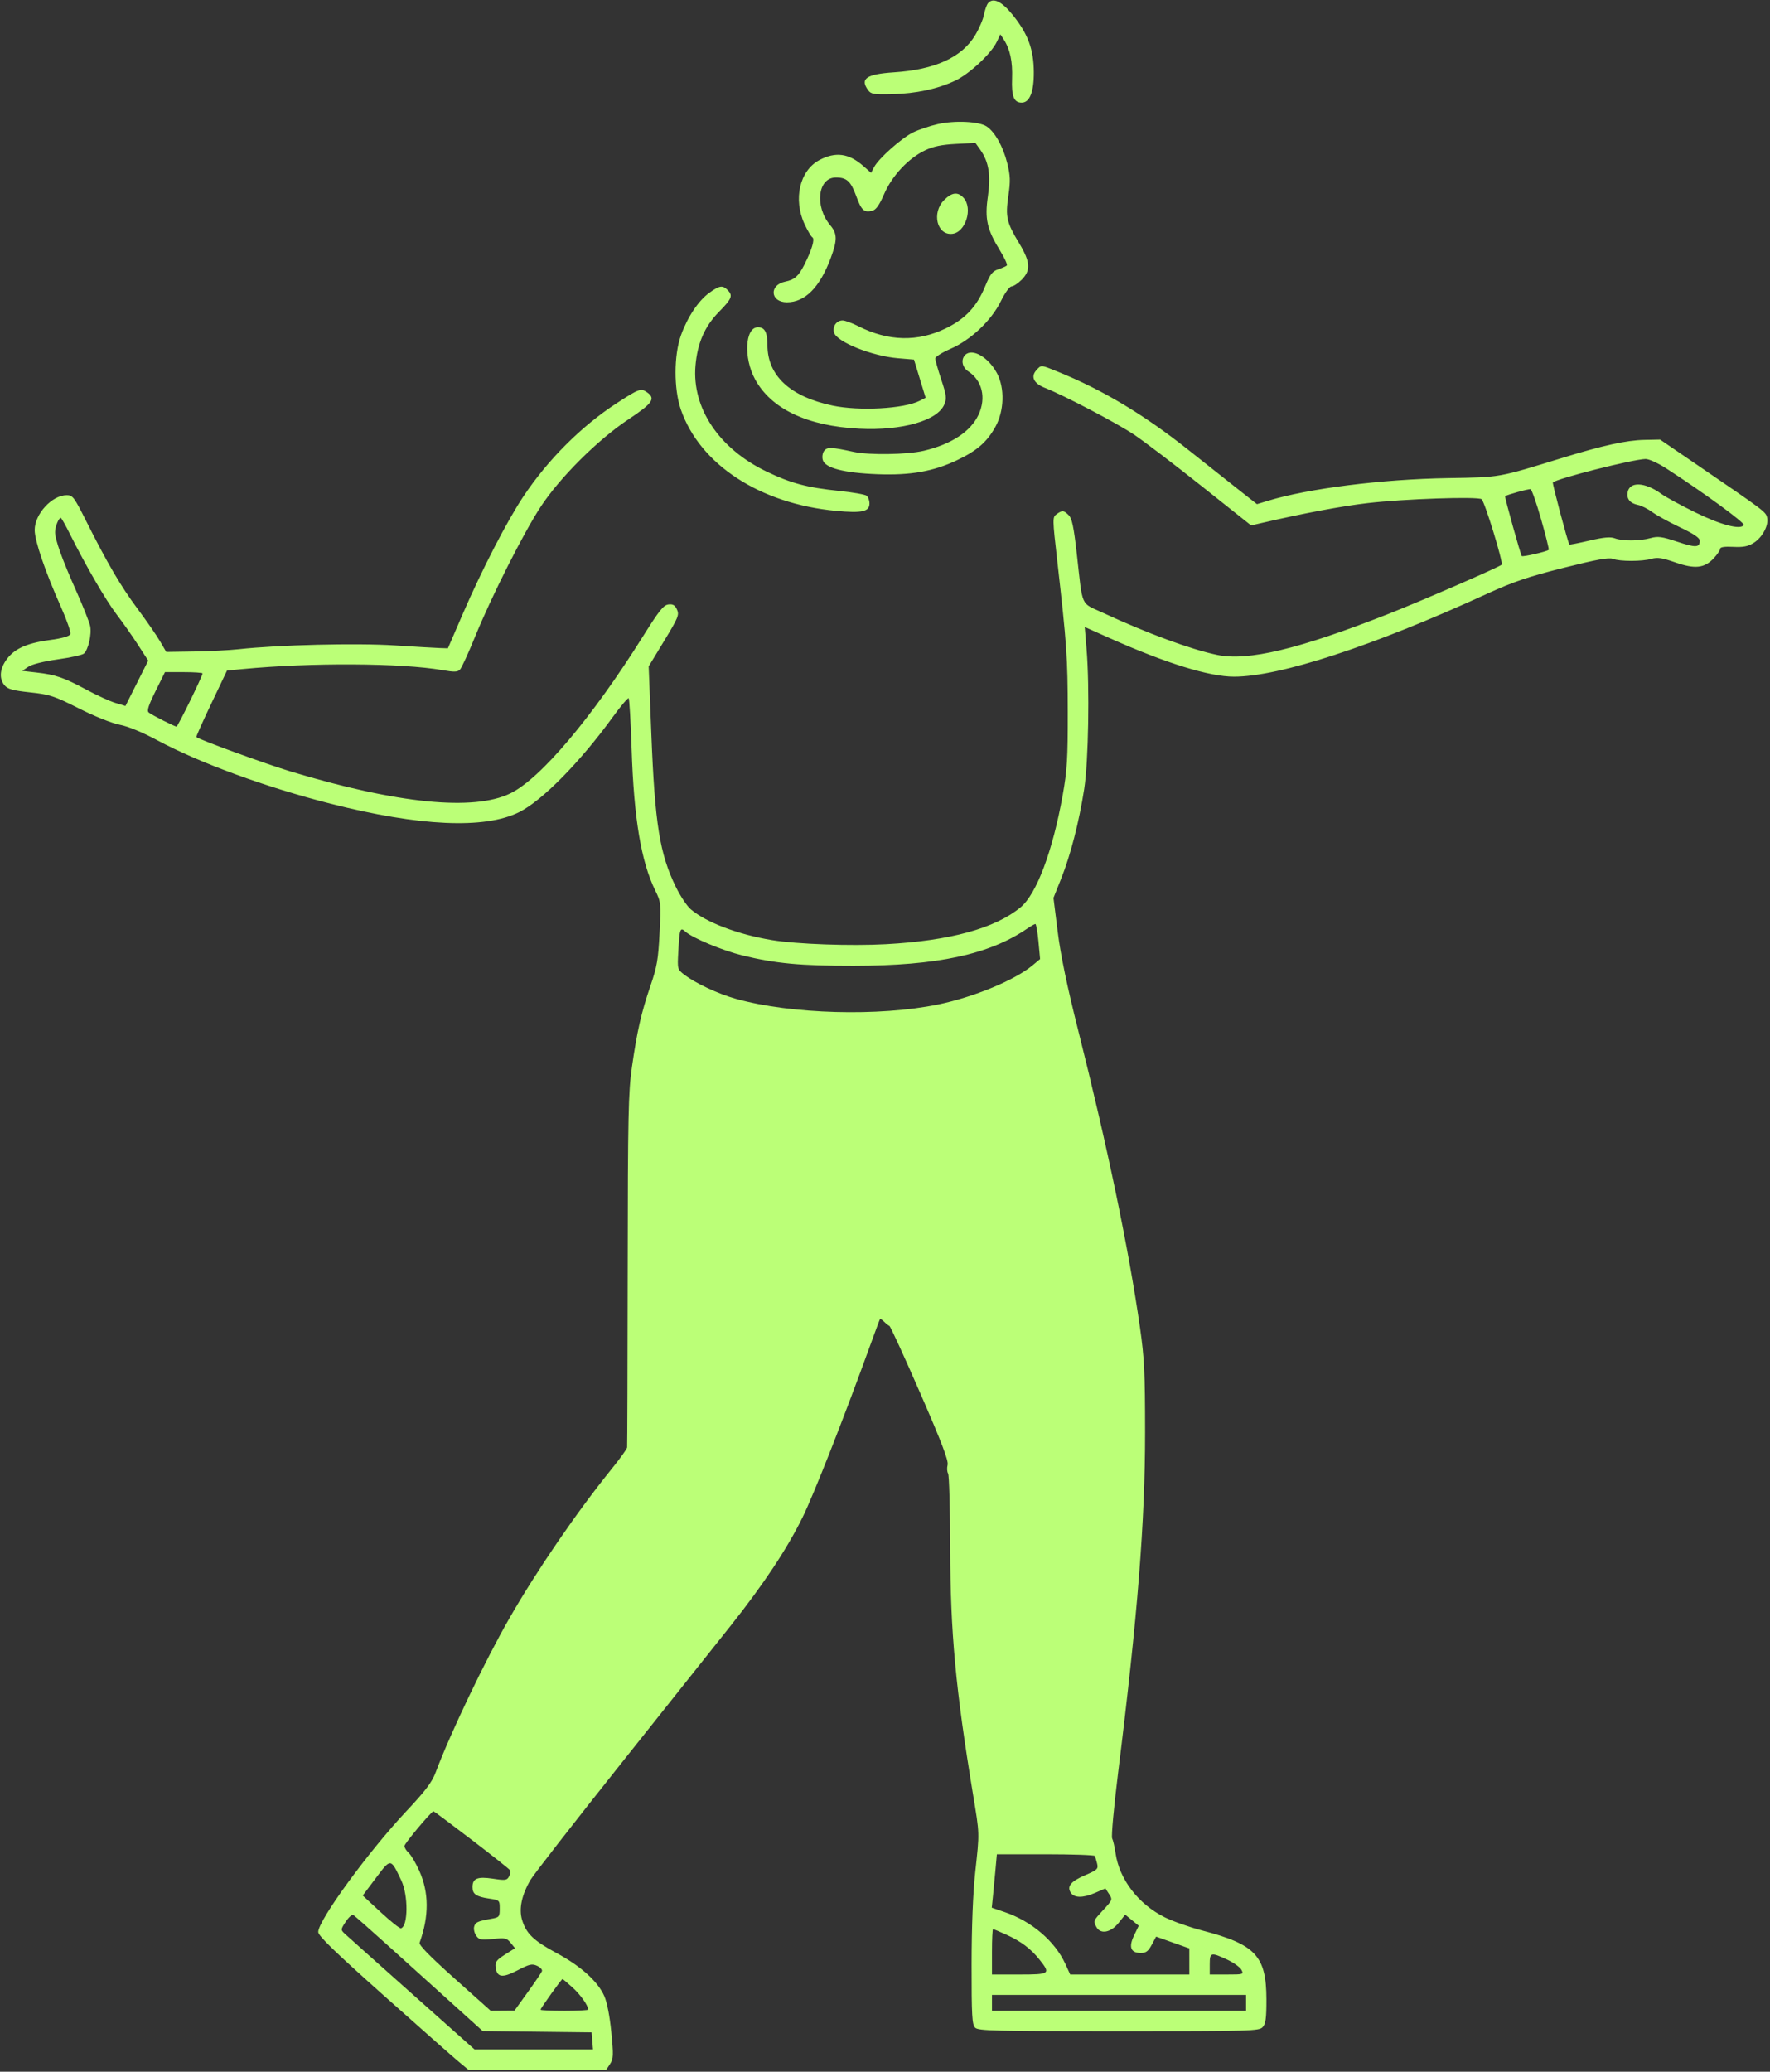 <?xml version="1.0" encoding="UTF-8"?> <svg xmlns="http://www.w3.org/2000/svg" width="605" height="708" viewBox="0 0 605 708" fill="none"><rect x="0" y="0" width="605" height="708" fill="#333333" stroke="none"/> <path fill-rule="evenodd" clip-rule="evenodd" d="M337.713 1.105C337.255 1.66 336.637 3.413 336.34 5C336.043 6.587 334.701 9.727 333.358 11.979C328.814 19.592 319.634 23.802 305.572 24.723C296.096 25.344 293.85 26.905 296.752 30.85C297.724 32.172 298.712 32.334 304.862 32.185C313.147 31.984 320.436 30.427 326.515 27.56C331.369 25.271 338.802 18.327 340.722 14.288L341.939 11.729L343.1 13.512C345.254 16.824 346.153 21.043 345.938 26.826C345.71 32.949 346.555 35.069 349.224 35.069C351.965 35.069 353.416 31.42 353.371 24.635C353.319 16.864 351.389 11.614 346.217 5.183C342.408 0.447 339.435 -0.978 337.713 1.105ZM320.578 42.416C317.872 43.029 314.093 44.289 312.178 45.215C308.246 47.119 300.407 54.064 298.799 57.069L297.734 59.059L295.052 56.705C290.141 52.393 285.604 51.781 280.105 54.689C273.313 58.28 271.042 68.098 275.024 76.651C276.042 78.838 277.242 80.854 277.689 81.13C278.6 81.693 277.457 85.51 274.841 90.637C272.92 94.404 271.544 95.6 268.391 96.245C262.785 97.391 263.274 103.304 268.975 103.304C275.173 103.304 280.222 98.21 283.951 88.196C286.236 82.059 286.208 79.867 283.809 77.016C278.351 70.529 279.513 60.657 285.735 60.657C289.398 60.657 290.813 61.946 292.634 66.941C294.45 71.92 295.333 72.729 298.174 72.016C299.434 71.699 300.563 70.103 302.208 66.31C304.926 60.046 310.504 54.092 316.192 51.386C319.031 50.035 321.855 49.448 326.738 49.195L333.406 48.847L335.046 51.15C337.971 55.258 338.722 59.824 337.67 67.101C336.555 74.814 337.359 78.408 341.816 85.629C343.376 88.156 344.426 90.45 344.148 90.727C343.871 91.004 342.554 91.592 341.221 92.033C339.231 92.692 338.44 93.706 336.8 97.698C333.91 104.733 330.033 108.91 323.359 112.178C313.703 116.907 303.624 116.668 293.356 111.465C291.231 110.388 288.826 109.507 288.011 109.507C285.949 109.507 284.53 111.473 285.062 113.594C285.866 116.796 297.922 121.665 306.934 122.428L312.408 122.891L314.396 129.412L316.383 135.933L314.349 136.966C308.956 139.707 293.703 140.542 284.529 138.598C270.048 135.529 262.36 128.399 262.319 117.998C262.301 113.524 261.408 111.833 259.063 111.833C254.664 111.833 254.09 122.277 258.087 129.621C263.612 139.772 275.949 145.612 293.746 146.501C308.323 147.229 320.48 143.76 322.776 138.215C323.636 136.138 323.507 135.091 321.719 129.683C320.598 126.292 319.682 123.06 319.682 122.5C319.682 121.941 322.002 120.472 324.838 119.237C331.833 116.189 338.828 109.585 342.101 102.936C343.531 100.031 345.092 97.876 345.766 97.876C346.411 97.876 347.96 96.856 349.207 95.609C352.403 92.413 352.202 89.482 348.349 83.106C344.063 76.012 343.627 74.094 344.673 66.921C345.411 61.855 345.351 60.079 344.291 55.79C342.897 50.138 340.044 45.049 337.238 43.211C334.612 41.49 326.391 41.097 320.578 42.416ZM322.724 68.351C318.355 72.72 320.263 80.533 325.546 79.906C330.07 79.37 332.605 71.205 329.36 67.619C327.422 65.478 325.371 65.704 322.724 68.351ZM242.403 100.102C238.706 102.78 234.984 108.374 232.75 114.61C230.321 121.391 230.296 132.911 232.694 139.882C239.178 158.726 259.675 172.131 285.76 174.586C294.654 175.422 297.195 174.857 297.195 172.041C297.195 171.016 296.759 169.83 296.226 169.405C295.693 168.98 291.478 168.241 286.861 167.764C275.791 166.622 270.339 165.165 261.914 161.101C245.772 153.313 236.508 139.496 237.72 125.014C238.366 117.294 240.875 111.523 245.731 106.59C250.179 102.07 250.595 101.012 248.678 99.094C246.97 97.387 245.918 97.556 242.403 100.102ZM329.917 121.293C328.359 122.851 328.858 125.528 330.962 126.906C335.732 130.032 337.148 135.957 334.495 141.686C331.816 147.472 325.213 151.827 315.729 154.062C310.143 155.38 297.062 155.58 291.767 154.431C284.178 152.782 282.823 152.724 281.762 154.002C281.168 154.718 280.938 156.03 281.214 157.129C281.914 159.918 288.391 161.622 299.949 162.058C311.2 162.483 319.017 161.11 327.088 157.29C333.939 154.048 337.361 151.068 340.266 145.811C343.245 140.422 343.47 132.651 340.796 127.58C337.888 122.069 332.346 118.865 329.917 121.293ZM354.237 126.51C352.225 128.735 353.347 131.054 357.157 132.548C363.645 135.091 381.79 144.61 387.684 148.563C391.01 150.795 401.362 158.682 410.688 166.091L427.644 179.562L431.624 178.64C445.578 175.408 458.653 172.959 467.396 171.941C479.948 170.479 505.016 169.617 506.42 170.599C507.454 171.32 513.909 192.357 513.287 192.978C512.458 193.807 485.824 205.381 474.521 209.824C443.858 221.877 426.555 226.013 416.021 223.81C407.033 221.929 392.012 216.396 377.152 209.492C369.138 205.768 370.191 208.128 368.035 189.053C367.019 180.067 366.41 177.172 365.304 176.065C363.597 174.358 363.073 174.313 361.157 175.715C359.718 176.766 359.723 177.09 361.398 191.804C364.629 220.175 364.943 224.701 364.971 243.264C364.995 259.283 364.753 263.246 363.238 271.731C359.814 290.898 354.299 305.567 348.818 310.085C340.107 317.266 324.758 321.47 302.876 322.668C290.765 323.332 272.333 322.671 263.853 321.27C252.288 319.358 241.482 315.269 236.154 310.786C234.866 309.702 232.569 306.279 231.05 303.178C225.499 291.851 223.848 281.601 222.642 251.004L221.725 227.728L227.017 219.017C231.831 211.092 232.227 210.126 231.403 208.318C230.711 206.799 230.021 206.388 228.473 206.575C226.805 206.776 225.303 208.649 219.951 217.195C202.413 245.201 184.776 266.097 174.418 271.143C161.901 277.241 135.867 274.649 99.468 263.682C90.87 261.091 67.977 252.74 67.118 251.881C66.991 251.754 69.296 246.589 72.24 240.404L77.593 229.158L82.909 228.649C106.303 226.406 137.211 226.569 151.227 229.009C155.296 229.718 156.407 229.682 157.234 228.817C157.791 228.233 160.094 223.22 162.351 217.675C168.004 203.791 179.036 181.945 184.867 173.09C191.425 163.131 204.409 150.217 214.809 143.314C223.141 137.781 224.214 136.204 221.117 134.035C219.069 132.6 218.376 132.854 210.738 137.827C198.693 145.671 187.308 157.052 178.895 169.662C173.371 177.942 164.73 194.668 158.298 209.534L153.099 221.552L150.514 221.476C149.094 221.433 142.042 221.021 134.845 220.56C121.834 219.726 94.987 220.383 81.634 221.862C78.435 222.215 71.546 222.571 66.324 222.65L56.83 222.794L54.693 219.136C53.518 217.125 50.066 212.135 47.021 208.048C41.275 200.332 36.72 192.55 29.345 177.844C25.357 169.891 24.843 169.213 22.812 169.213C17.773 169.213 11.843 175.675 11.855 181.153C11.862 184.827 15.497 195.469 20.793 207.322C22.821 211.863 24.287 216.084 24.05 216.701C23.761 217.454 21.357 218.133 16.736 218.764C8.866 219.84 4.609 221.856 1.985 225.75C-0.128 228.885 -0.281 232.036 1.574 234.226C2.656 235.503 4.422 235.988 10.297 236.619C17.013 237.341 18.485 237.825 26.968 242.097C32.378 244.823 38.221 247.161 40.925 247.683C43.795 248.239 48.698 250.26 53.719 252.959C68.13 260.704 90.887 269.032 113.037 274.667C143.418 282.393 165.665 283.397 177.396 277.568C185.304 273.638 198.199 260.55 209.499 244.986C212.217 241.242 214.644 238.381 214.891 238.628C215.138 238.876 215.588 246.65 215.89 255.903C216.665 279.667 219.138 294.468 223.985 304.349C225.917 308.288 225.957 308.681 225.446 318.865C224.997 327.82 224.555 330.401 222.39 336.718C219.229 345.943 217.772 352.304 216.005 364.622C214.77 373.227 214.607 380.961 214.548 434.012C214.511 466.85 214.424 494.145 214.354 494.667C214.285 495.19 211.895 498.505 209.044 502.033C197.063 516.867 183.501 536.669 174.114 553.036C165.7 567.708 153.968 592.233 148.89 605.763C147.647 609.074 145.4 612.04 138.844 619.021C125.891 632.813 108.77 656.282 108.775 660.238C108.776 661.541 114.36 666.956 130.96 681.753C143.161 692.628 154.713 702.834 156.63 704.433L160.118 707.341H183.666H207.213L208.52 705.347C209.689 703.562 209.735 702.419 208.957 694.481C208.42 689.003 207.497 684.273 206.542 682.116C204.335 677.127 198.504 671.878 190.238 667.44C182.368 663.214 179.853 660.79 178.436 656.062C177.317 652.325 178.323 647.58 181.326 642.443C182.372 640.653 196.227 622.858 212.115 602.898C228.003 582.937 244.957 561.623 249.79 555.532C260.991 541.419 269.011 529.325 274.325 518.531C278.125 510.816 288.39 484.734 297.215 460.376C299.068 455.258 300.678 450.942 300.792 450.785C300.905 450.628 301.532 451.032 302.185 451.685C302.837 452.337 303.66 452.989 304.013 453.134C304.367 453.279 309.094 463.588 314.519 476.042C321.901 492.991 324.26 499.172 323.898 500.617C323.631 501.678 323.708 503.003 324.067 503.56C324.427 504.118 324.751 515.739 324.787 529.387C324.861 558.023 326.637 577.117 332.568 613.099C334.878 627.113 334.845 625.936 333.337 639.881C332.559 647.088 332.116 658.412 332.105 671.424C332.09 688.859 332.26 691.894 333.306 692.941C334.388 694.022 339.913 694.159 382.424 694.159C427.844 694.159 430.39 694.085 431.607 692.741C432.631 691.61 432.887 689.691 432.873 683.242C432.842 668.396 429.173 664.484 410.791 659.695C406.527 658.584 400.793 656.552 398.048 655.181C389.065 650.689 382.591 642.227 381.3 633.29C380.992 631.158 380.469 628.888 380.139 628.247C379.808 627.606 380.731 617.487 382.189 605.76C388.865 552.08 391.408 519.974 391.4 489.453C391.394 469.033 391.154 464.129 389.637 453.539C385.787 426.647 378.564 391.947 368.464 351.82C364.74 337.024 362.536 326.404 361.543 318.478L360.086 306.847L362.718 300.256C365.941 292.188 368.827 280.957 370.59 269.627C372.055 260.207 372.48 234.909 371.394 221.79L370.771 214.274L379.15 218.014C398.552 226.671 413.296 231.245 421.806 231.245C437.375 231.245 469.221 220.824 508.104 203.007C517.219 198.831 522.194 197.138 534.386 194.064C545.73 191.203 549.884 190.447 551.301 190.985C553.731 191.91 561.294 191.903 564.531 190.975C566.539 190.399 568.197 190.65 572.624 192.196C579.342 194.543 582.59 194.194 585.777 190.782C586.983 189.49 587.97 188.035 587.969 187.546C587.968 186.957 589.465 186.735 592.427 186.884C595.844 187.057 597.479 186.741 599.418 185.533C602.428 183.657 604.651 179.431 603.998 176.827C603.511 174.888 603.11 174.586 580.604 159.217L567.422 150.216L561.994 150.33C555.928 150.458 547.886 152.225 534.08 156.465C511.752 163.32 513.102 163.081 494.922 163.39C472.273 163.775 447.209 166.932 433.399 171.14L429.642 172.284L423.319 167.306C419.84 164.567 412.11 158.45 406.139 153.71C390.941 141.644 376.968 133.278 361.56 127.016C355.668 124.623 355.929 124.641 354.237 126.51ZM569.434 160.011C582.128 168.201 596.487 178.687 596.027 179.431C594.953 181.17 588.242 179.416 579.441 175.096C574.537 172.689 569.334 169.854 567.881 168.797C562.202 164.668 556.892 164.47 556.313 168.365C555.987 170.567 557.224 172.019 559.879 172.553C561.043 172.787 563.216 173.875 564.708 174.971C566.201 176.067 570.476 178.416 574.207 180.189C578.995 182.465 580.992 183.821 580.992 184.798C580.992 187.17 579.6 187.227 573.263 185.117C568.035 183.376 566.686 183.194 564.172 183.893C560.456 184.924 554.57 184.955 551.945 183.957C550.463 183.393 548.184 183.602 543.255 184.751C539.58 185.608 536.506 186.214 536.424 186.096C535.888 185.331 530.523 165.146 530.785 164.883C532.128 163.54 558.022 156.981 562.456 156.861C563.571 156.831 566.683 158.236 569.434 160.011ZM526.746 177.399C528.324 182.919 529.502 187.637 529.363 187.885C529.065 188.416 520.497 190.408 520.158 190.024C519.727 189.538 514.231 169.805 514.465 169.583C514.98 169.09 522.501 167.014 523.163 167.182C523.556 167.281 525.168 171.879 526.746 177.399ZM23.948 182.589C29.436 193.548 36.241 205.254 39.899 210.026C41.938 212.687 45.193 217.316 47.132 220.313L50.659 225.764L46.771 233.511L42.884 241.257L39.438 240.22C37.543 239.65 33.09 237.615 29.541 235.699C21.875 231.557 19.015 230.573 12.489 229.83L7.583 229.271L9.691 227.859C10.956 227.011 14.961 226.005 19.71 225.34C24.062 224.732 28.084 223.852 28.647 223.385C30.166 222.124 31.401 216.733 30.813 213.927C30.53 212.577 28.41 207.238 26.102 202.063C21.218 191.112 18.826 184.462 18.826 181.835C18.826 180.035 20.059 176.967 20.783 176.967C20.975 176.967 22.4 179.496 23.948 182.589ZM69.227 230.14C69.227 231.057 60.787 248.304 60.338 248.304C59.681 248.304 51.976 244.4 50.849 243.496C50.149 242.934 50.723 241.122 53.154 236.221L56.391 229.694H62.809C66.339 229.694 69.227 229.895 69.227 230.14ZM354.954 321.757L355.516 327.75L352.945 329.896C346.905 334.939 332.874 340.753 320.689 343.266C300.481 347.43 270.367 346.595 251.579 341.349C245.475 339.644 237.809 336.062 233.922 333.098C231.537 331.279 231.522 331.22 231.847 325.259C232.279 317.347 232.485 316.755 234.247 318.35C236.674 320.546 246.978 324.851 253.773 326.508C265.151 329.283 273.614 330.073 291.767 330.053C320.325 330.023 338.087 326.222 351.085 317.36C352.365 316.488 353.633 315.771 353.902 315.769C354.172 315.766 354.645 318.46 354.954 321.757ZM161.125 628.659C168.119 634.001 174.046 638.705 174.297 639.11C174.548 639.517 174.405 640.501 173.979 641.296C173.284 642.596 172.721 642.671 168.473 642.028C163.193 641.229 161.5 641.931 161.5 644.921C161.5 647.289 162.766 648.165 167.122 648.814C170.768 649.357 170.805 649.391 170.805 652.289C170.805 655.063 170.653 655.243 167.897 655.732C163.205 656.563 162.464 656.91 162.058 658.466C161.845 659.278 162.172 660.655 162.782 661.526C163.763 662.928 164.429 663.056 168.493 662.631C172.685 662.193 173.226 662.313 174.566 663.968L176.038 665.786L172.596 667.968C169.755 669.77 169.197 670.507 169.397 672.191C169.829 675.798 171.639 676.08 176.878 673.354C180.98 671.218 181.853 671.018 183.595 671.812C184.696 672.314 185.44 673.134 185.248 673.635C185.056 674.136 182.862 677.376 180.372 680.835L175.845 687.125L171.793 687.153L167.741 687.181L155.377 676.131C147.03 668.673 143.147 664.703 143.427 663.919C146.698 654.763 146.658 646.777 143.305 639.306C142.128 636.682 140.506 633.939 139.701 633.211C138.896 632.483 138.238 631.421 138.238 630.852C138.238 630.011 147.337 619.143 148.169 618.989C148.301 618.965 154.131 623.316 161.125 628.659ZM374.195 634.259C374.374 634.58 374.737 635.747 375 636.853C375.443 638.71 375.122 639.02 370.84 640.867C366.022 642.945 364.629 644.634 365.967 646.771C367.127 648.626 370.098 648.681 374.197 646.924L377.837 645.364L379.093 647.281C380.314 649.145 380.26 649.294 377.154 652.664C373.609 656.511 373.637 656.44 374.762 658.542C376.139 661.115 379.661 660.479 382.308 657.18L384.603 654.32L386.916 656.211L389.23 658.103L387.628 661.43C385.708 665.419 386.476 667.408 389.938 667.408C391.716 667.408 392.487 666.832 393.674 664.618L395.169 661.827L400.845 663.843L406.519 665.857L406.523 670.316L406.527 674.774H386.168H365.809L364.118 671.091C360.57 663.366 352.604 656.568 343.455 653.458L338.999 651.943L339.397 648.045C339.617 645.901 340.009 641.79 340.269 638.912L340.741 633.678H357.305C366.414 633.678 374.015 633.939 374.195 634.259ZM137.152 642.595C139.585 647.703 139.521 658.28 137.053 658.976C136.639 659.093 133.529 656.622 130.142 653.484L123.985 647.779L128.51 641.766C133.634 634.958 133.51 634.946 137.152 642.595ZM132.035 664.354C137.792 669.546 147.562 678.363 153.746 683.947L164.989 694.099L170.805 694.172C174.003 694.211 182.378 694.312 189.414 694.396L202.209 694.547L202.449 697.455L202.69 700.362H182.435H162.181L140.711 681.253C128.902 670.742 118.597 661.54 117.811 660.804C116.425 659.506 116.436 659.382 118.184 656.717C119.175 655.205 120.342 654.18 120.776 654.441C121.211 654.701 126.277 659.161 132.035 664.354ZM343.891 661.119C348.992 663.427 352.333 665.938 355.342 669.723C359.187 674.562 358.895 674.774 348.372 674.774H339.067V667.02C339.067 662.755 339.231 659.266 339.432 659.266C339.634 659.266 341.64 660.1 343.891 661.119ZM419.453 669.677C421.658 670.704 423.851 672.271 424.327 673.159C425.166 674.729 425.028 674.774 419.348 674.774H413.505V671.285C413.505 667.192 413.891 667.088 419.453 669.677ZM195.666 679.175C198.39 681.635 201.045 685.378 201.045 686.754C201.045 686.989 197.382 687.181 192.904 687.181C188.426 687.181 184.762 687.008 184.762 686.799C184.762 686.326 191.928 676.325 192.267 676.325C192.401 676.325 193.931 677.607 195.666 679.175ZM425.912 684.467V687.181H382.489H339.067V684.467V681.753H382.489H425.912V684.467Z" fill="#BBFF77"></path> </svg> 